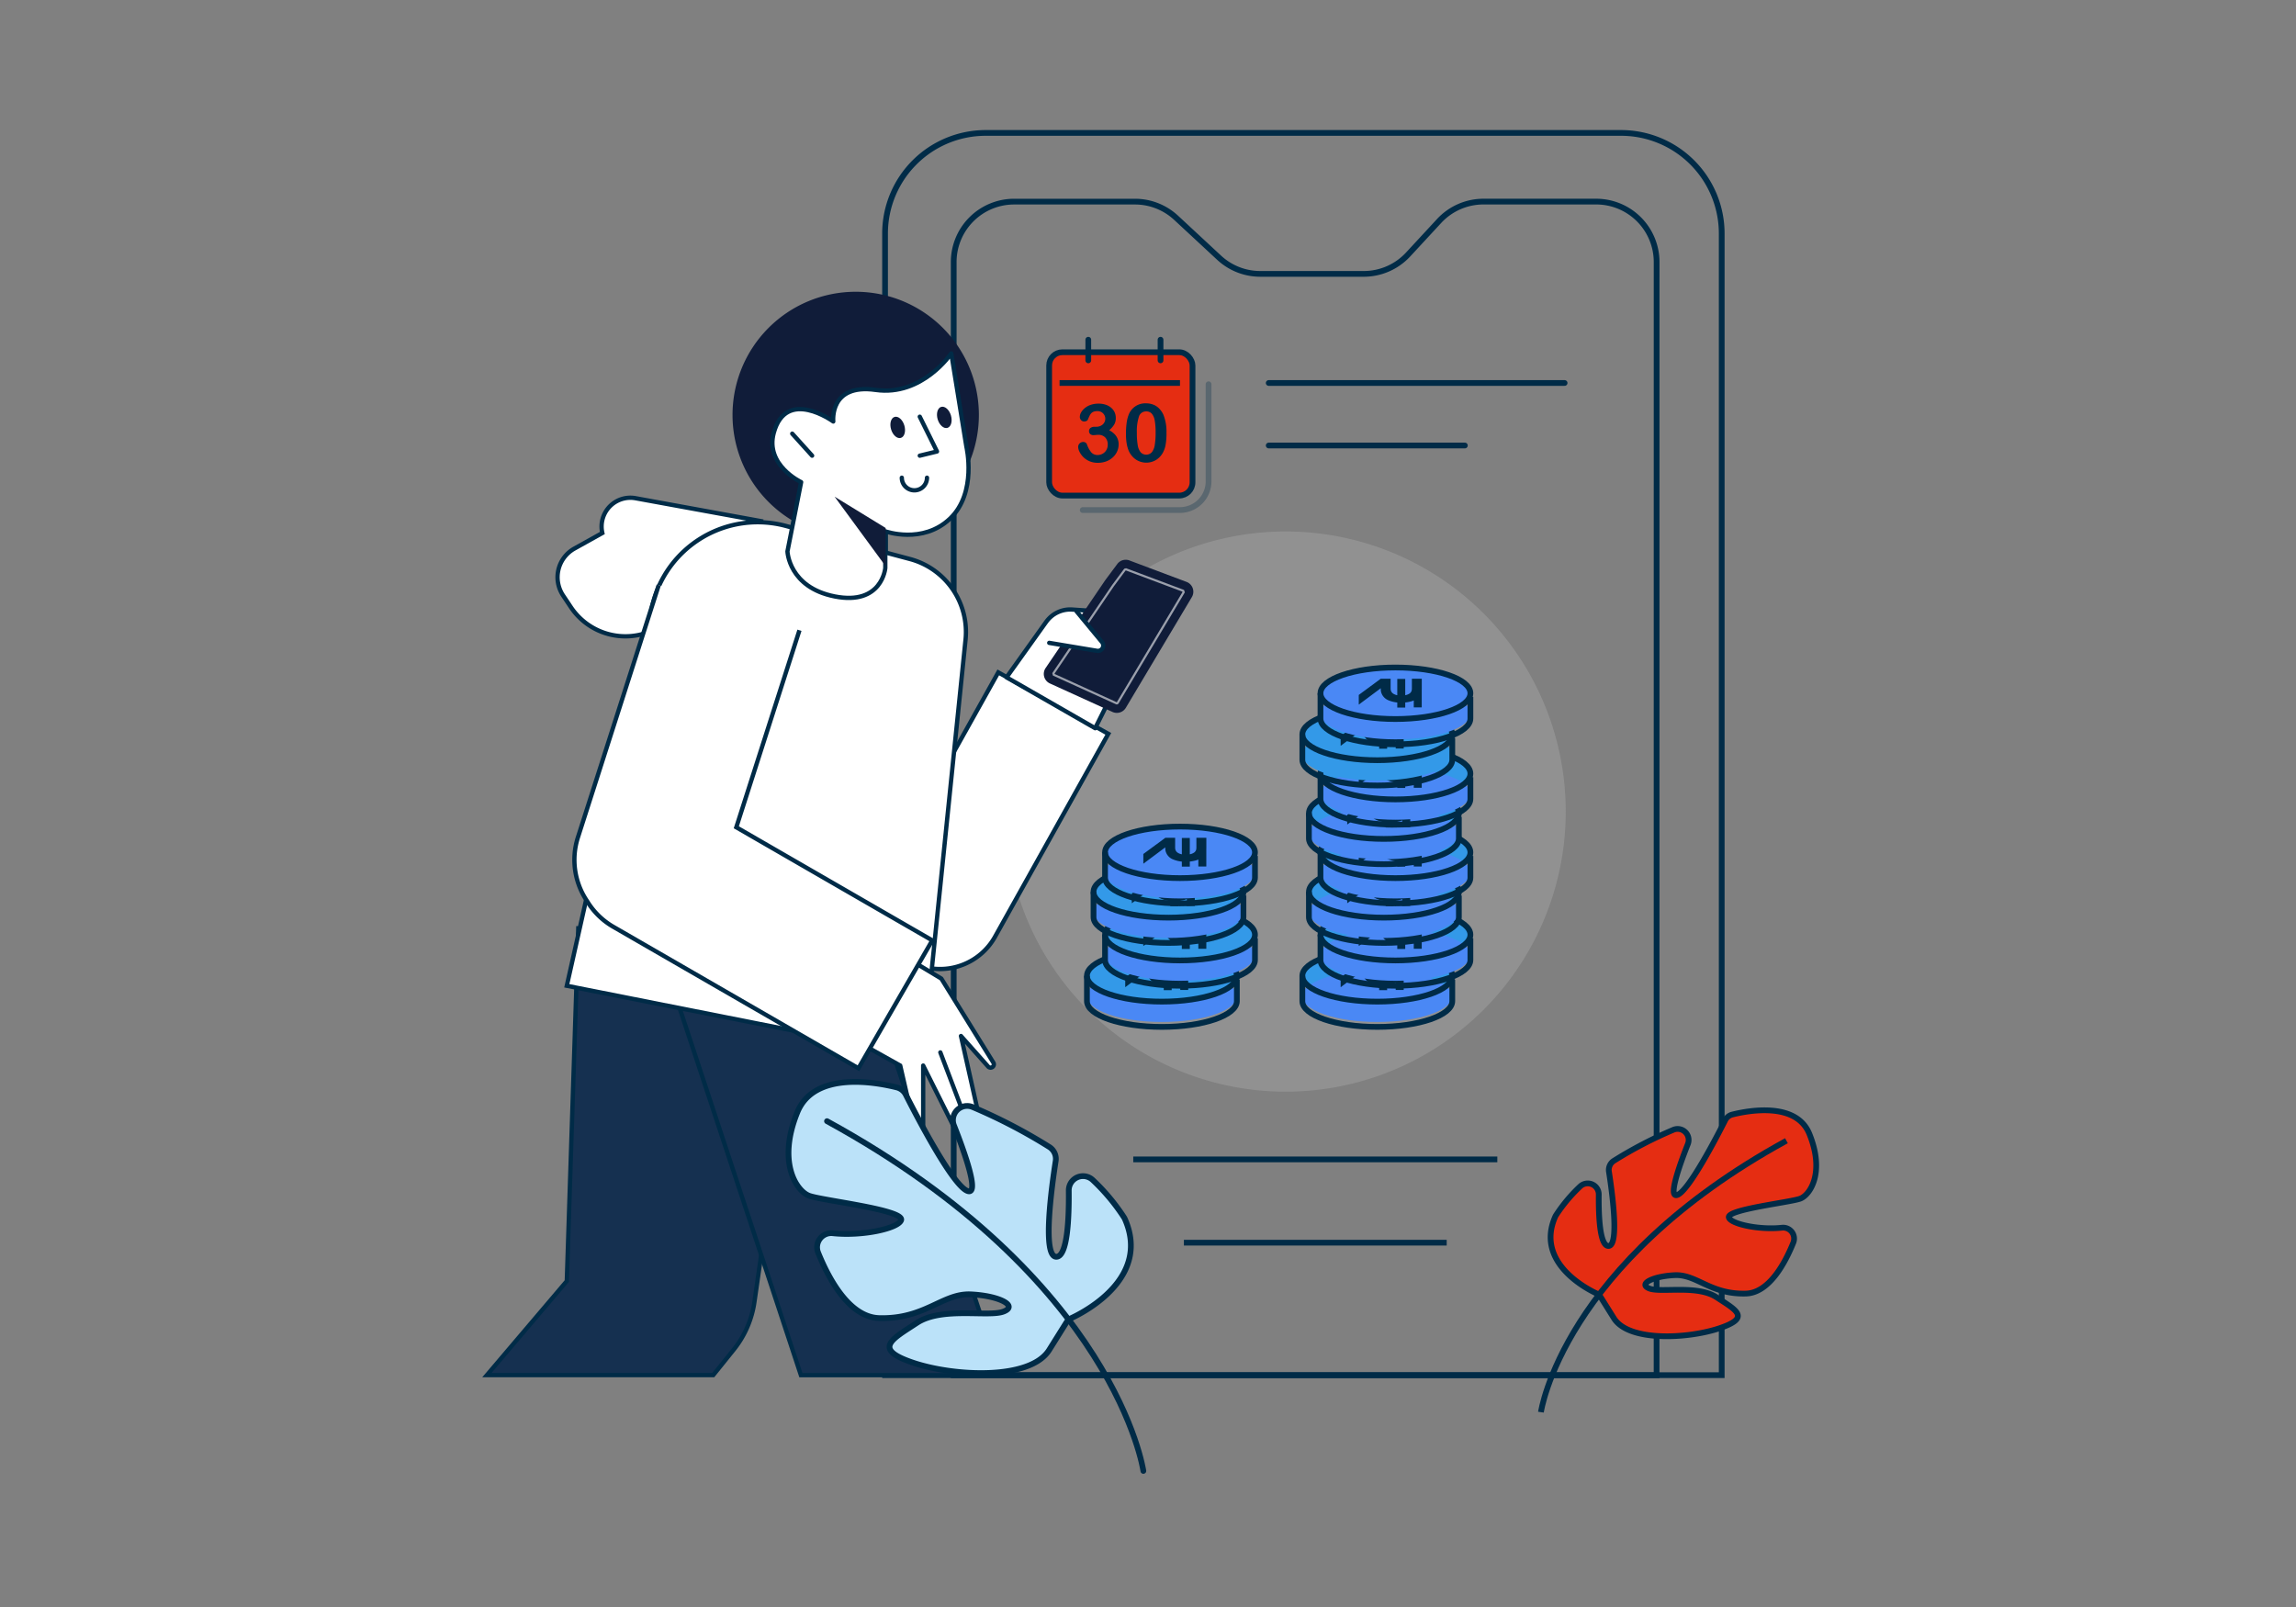 <svg xmlns="http://www.w3.org/2000/svg" xmlns:xlink="http://www.w3.org/1999/xlink" width="320" height="224" viewBox="0 0 320 224">
  <rect x="0" y="0" width="320" height="224" fill="#808080" stroke="none"/>
  <defs>
    <clipPath id="clip-path">
      <rect id="Rectangle_31806" data-name="Rectangle 31806" width="320" height="224" fill="none"/>
    </clipPath>
    <clipPath id="clip-path-2">
      <path id="Rectangle_27585" data-name="Rectangle 27585" d="M0,0H186.673V187.564H0Z" fill="none"/>
    </clipPath>
    <clipPath id="clip-path-3">
      <path id="Rectangle_27585-2" data-name="Rectangle 27585" d="M0,0H186.673V187.564H0Z" fill="#004880"/>
    </clipPath>
    <clipPath id="clip-path-4">
      <path id="Rectangle_27582" data-name="Rectangle 27582" d="M0,0H18.6V18.6H0Z" fill="none"/>
    </clipPath>
    <clipPath id="clip-path-5">
      <path id="Rectangle_27583" data-name="Rectangle 27583" d="M0,0H18.587V19.09H0Z" fill="none"/>
    </clipPath>
    <clipPath id="clip-Flexible_Payouts_">
      <rect width="320" height="224"/>
    </clipPath>
  </defs>
  <g id="Flexible_Payouts_" data-name="Flexible Payouts " clip-path="url(#clip-Flexible_Payouts_)">
    <g id="key_ic3">
      <g id="Group_37753" data-name="Group 37753" clip-path="url(#clip-path)">
        <g id="Group_30307" data-name="Group 30307" transform="translate(67 17.999)">
          <g id="Group_30306" data-name="Group 30306" clip-path="url(#clip-path-2)">
            <g id="Group_30305" data-name="Group 30305">
              <g id="Group_30304" data-name="Group 30304" clip-path="url(#clip-path-3)">
                <path id="Path_18618" data-name="Path 18618" d="M159.179,14.43A14.03,14.03,0,0,0,145.149.4H56.6A14.029,14.029,0,0,0,42.571,14.43V173.554H159.179Z" transform="translate(13.781 0.129)" fill="none" stroke="#002b47" stroke-miterlimit="10" stroke-width="0.8"/>
                <path id="Path_18619" data-name="Path 18619" d="M133.336,81.411A39.042,39.042,0,1,1,94.294,42.369a39.042,39.042,0,0,1,39.042,39.042" transform="translate(17.885 13.715)" fill="#d9d9d9" opacity="0.2"/>
                <path id="Path_18620" data-name="Path 18620" d="M147.767,16.056a8.425,8.425,0,0,0-8.425-8.425H123.636a8.424,8.424,0,0,0-6.181,2.7l-4.325,4.675a8.425,8.425,0,0,1-6.181,2.7H92.522a8.425,8.425,0,0,1-5.734-2.256L80.8,9.891a8.425,8.425,0,0,0-5.734-2.256H58.225A8.425,8.425,0,0,0,49.8,16.06V171.22h97.962Z" transform="translate(16.121 2.471)" fill="none" stroke="#002b47" stroke-miterlimit="10" stroke-width="0.8"/>
                <path id="Path_18621" data-name="Path 18621" d="M77.388,43.473H62.293a2.442,2.442,0,0,1-2.442-2.442v-15.1a2.442,2.442,0,0,1,2.442-2.442H77.388a2.442,2.442,0,0,1,2.442,2.442V41.03a2.442,2.442,0,0,1-2.442,2.442" transform="translate(19.375 7.605)" fill="#3399e8"/>
                <rect id="Rectangle_27581" data-name="Rectangle 27581" width="19.98" height="19.98" rx="1.845" transform="translate(79.224 31.098)" fill="#e52d12" stroke="#002b47" stroke-miterlimit="10" stroke-width="0.8"/>
                <g id="Group_30300" data-name="Group 30300" transform="translate(83.374 35.033)" opacity="0.3">
                  <g id="Group_30299" data-name="Group 30299">
                    <g id="Group_30298" data-name="Group 30298" clip-path="url(#clip-path-4)">
                      <path id="Path_18622" data-name="Path 18622" d="M80.923,26.866V40.4a4,4,0,0,1-4,4H63.385" transform="translate(-62.855 -26.336)" fill="none" stroke="#002b47" stroke-linecap="round" stroke-miterlimit="10" stroke-width="0.8"/>
                    </g>
                  </g>
                </g>
                <path id="Line_2106" data-name="Line 2106" d="M0,0V2.876" transform="translate(84.678 29.355)" fill="#1272e2"/>
                <path id="Line_2107" data-name="Line 2107" d="M0,0V2.876" transform="translate(84.678 29.355)" fill="none" stroke="#002b47" stroke-linecap="round" stroke-miterlimit="10" stroke-width="0.8"/>
                <path id="Line_2108" data-name="Line 2108" d="M0,0V2.876" transform="translate(94.747 29.355)" fill="#1272e2"/>
                <path id="Line_2109" data-name="Line 2109" d="M0,0V2.876" transform="translate(94.747 29.355)" fill="none" stroke="#002b47" stroke-linecap="round" stroke-miterlimit="10" stroke-width="0.8"/>
                <path id="Line_2110" data-name="Line 2110" d="M0,0H16.783" transform="translate(80.674 35.385)" fill="none" stroke="#002b47" stroke-miterlimit="10" stroke-width="0.8"/>
                <path id="Line_2111" data-name="Line 2111" d="M0,0H41.239" transform="translate(109.825 35.385)" fill="#fedd31"/>
                <path id="Line_2112" data-name="Line 2112" d="M0,0H41.239" transform="translate(109.825 35.385)" fill="none" stroke="#002b47" stroke-linecap="round" stroke-miterlimit="10" stroke-width="0.8"/>
                <path id="Line_2113" data-name="Line 2113" d="M0,0H50.74" transform="translate(90.946 143.609)" fill="#fedd31"/>
                <path id="Line_2114" data-name="Line 2114" d="M0,0H50.74" transform="translate(90.946 143.609)" fill="none" stroke="#002b47" stroke-miterlimit="10" stroke-width="0.8"/>
                <path id="Line_2115" data-name="Line 2115" d="M0,0H36.629" transform="translate(98.002 155.218)" fill="#fedd31"/>
                <path id="Line_2116" data-name="Line 2116" d="M0,0H36.629" transform="translate(98.002 155.218)" fill="none" stroke="#002b47" stroke-miterlimit="10" stroke-width="0.8"/>
                <path id="Line_2117" data-name="Line 2117" d="M0,0H27.338" transform="translate(109.825 44.099)" fill="#fedd31"/>
                <path id="Line_2118" data-name="Line 2118" d="M0,0H27.338" transform="translate(109.825 44.099)" fill="none" stroke="#002b47" stroke-linecap="round" stroke-miterlimit="10" stroke-width="0.8"/>
                <path id="Path_18623" data-name="Path 18623" d="M65.434,32.134a1.34,1.34,0,0,0,.871-.3,1.065,1.065,0,0,0-.713-1.883,1.416,1.416,0,0,0-.553.092.9.9,0,0,0-.344.249,1.873,1.873,0,0,0-.241.4c-.074.161-.143.314-.2.458a.39.39,0,0,1-.2.181.79.79,0,0,1-.331.067.57.57,0,0,1-.4-.179.632.632,0,0,1-.184-.476,1.266,1.266,0,0,1,.172-.6,2.206,2.206,0,0,1,.508-.6,2.539,2.539,0,0,1,.828-.46,3.315,3.315,0,0,1,1.108-.173,3.1,3.1,0,0,1,.975.145,2.275,2.275,0,0,1,.766.421,1.836,1.836,0,0,1,.491.639,1.892,1.892,0,0,1,.164.783,1.777,1.777,0,0,1-.234.945,3.159,3.159,0,0,1-.686.769,3.007,3.007,0,0,1,.724.528,1.978,1.978,0,0,1,.592,1.439,2.417,2.417,0,0,1-.2.969,2.458,2.458,0,0,1-.592.835,2.84,2.84,0,0,1-.928.573,3.284,3.284,0,0,1-1.188.2,2.836,2.836,0,0,1-1.183-.234,2.715,2.715,0,0,1-1.375-1.328,1.587,1.587,0,0,1-.173-.628.675.675,0,0,1,.206-.515.721.721,0,0,1,.515-.2.552.552,0,0,1,.3.091.452.452,0,0,1,.19.218,3.66,3.66,0,0,0,.613,1.139,1.163,1.163,0,0,0,.921.372A1.4,1.4,0,0,0,66.3,35.9a1.376,1.376,0,0,0,.523-.5,1.412,1.412,0,0,0,.206-.765,1.394,1.394,0,0,0-.351-1.011,1.3,1.3,0,0,0-.981-.366c-.073,0-.188.008-.343.022s-.252.022-.3.022a.674.674,0,0,1-.468-.152.548.548,0,0,1-.165-.422.524.524,0,0,1,.2-.426.915.915,0,0,1,.585-.163Z" transform="translate(20.36 9.354)" fill="#002b47"/>
                <path id="Path_18624" data-name="Path 18624" d="M73.585,33.055a9.361,9.361,0,0,1-.117,1.554,3.591,3.591,0,0,1-.406,1.178,2.73,2.73,0,0,1-.97,1,2.633,2.633,0,0,1-2.825-.117,2.9,2.9,0,0,1-1-1.312,5.023,5.023,0,0,1-.252-1.011,8.651,8.651,0,0,1-.08-1.2,11.584,11.584,0,0,1,.089-1.5,5,5,0,0,1,.275-1.147,2.464,2.464,0,0,1,2.425-1.625,2.78,2.78,0,0,1,1.03.184,2.323,2.323,0,0,1,.813.542,3.06,3.06,0,0,1,.593.878,6.319,6.319,0,0,1,.418,2.574m-1.511-.11a9.331,9.331,0,0,0-.117-1.651,2.031,2.031,0,0,0-.407-.969A1,1,0,0,0,70.751,30a1.022,1.022,0,0,0-1.012.733,6.683,6.683,0,0,0-.283,2.26,9.7,9.7,0,0,0,.117,1.7,2.127,2.127,0,0,0,.407,1,1.066,1.066,0,0,0,1.57-.014,2.173,2.173,0,0,0,.4-1.009,10.167,10.167,0,0,0,.117-1.718" transform="translate(21.993 9.348)" fill="#002b47"/>
                <path id="Path_18625" data-name="Path 18625" d="M119.028,128.838c-1.724-.819-8.453-4.478-5.749-10.658a1.764,1.764,0,0,1,.132-.246,21.764,21.764,0,0,1,3.382-4.029,1.538,1.538,0,0,1,2.568,1.153c-.034,2.992.135,7.169,1.35,7.172,1.547,0,.5-7.583.068-10.349a1.521,1.521,0,0,1,.71-1.54,58.77,58.77,0,0,1,8.308-4.32,1.536,1.536,0,0,1,1.98,2c-1.2,3.042-2.74,7.423-1.532,7.119,1.569-.4,5.6-8.184,6.736-10.435a1.514,1.514,0,0,1,.988-.793c2.176-.546,8.9-1.827,10.741,2.691,2.2,5.406.1,8.5-1.253,9.025s-10.342,1.511-9.965,2.646c.293.883,4.153,1.755,7.384,1.414a1.528,1.528,0,0,1,1.6,2.079c-1.158,2.87-3.385,7.009-6.614,7.1-4.952.137-6.839-2.705-9.9-2.566s-5.172,1.229-3.557,1.857,6.67-.549,9.379,1.229,4.841,2.817.412,4.308-12.657,1.914-14.719-1.381l-1.815-2.9a1.512,1.512,0,0,0-.637-.569" transform="translate(36.465 33.446)" fill="#e52d12"/>
                <path id="Path_18626" data-name="Path 18626" d="M119.028,128.838c-1.724-.819-8.453-4.478-5.749-10.658a1.764,1.764,0,0,1,.132-.246,21.764,21.764,0,0,1,3.382-4.029,1.538,1.538,0,0,1,2.568,1.153c-.034,2.992.135,7.169,1.35,7.172,1.547,0,.5-7.583.068-10.349a1.521,1.521,0,0,1,.71-1.54,58.77,58.77,0,0,1,8.308-4.32,1.536,1.536,0,0,1,1.98,2c-1.2,3.042-2.74,7.423-1.532,7.119,1.569-.4,5.6-8.184,6.736-10.435a1.514,1.514,0,0,1,.988-.793c2.176-.546,8.9-1.827,10.741,2.691,2.2,5.406.1,8.5-1.253,9.025s-10.342,1.511-9.965,2.646c.293.883,4.153,1.755,7.384,1.414a1.528,1.528,0,0,1,1.6,2.079c-1.158,2.87-3.385,7.009-6.614,7.1-4.952.137-6.839-2.705-9.9-2.566s-5.172,1.229-3.557,1.857,6.67-.549,9.379,1.229,4.841,2.817.412,4.308-12.657,1.914-14.719-1.381l-1.815-2.9a1.512,1.512,0,0,0-.634-.573Z" transform="translate(36.465 33.446)" fill="none" stroke="#002b47" stroke-miterlimit="10" stroke-width="0.8"/>
                <path id="Path_18627" data-name="Path 18627" d="M111.629,144.359s2.962-20.727,34.216-37.835" transform="translate(36.135 34.483)" fill="none" stroke="#002b47" stroke-miterlimit="10" stroke-width="0.8"/>
                <path id="Path_18628" data-name="Path 18628" d="M84.722,90.041c0,1.989-4.681,3.592-10.448,3.592s-10.448-1.608-10.448-3.592,4.681-3.592,10.448-3.592,10.448,1.608,10.448,3.592" transform="translate(20.661 27.984)" fill="#fedd31"/>
                <path id="Path_18629" data-name="Path 18629" d="M84.722,92.183c0,1.989-4.681,3.592-10.448,3.592s-10.448-1.608-10.448-3.592,4.681-3.592,10.448-3.592S84.722,90.2,84.722,92.183" transform="translate(20.661 28.678)" fill="#4a88f5"/>
                <ellipse id="Ellipse_5661" data-name="Ellipse 5661" cx="10.448" cy="3.592" rx="10.448" ry="3.592" transform="translate(84.488 114.433)" fill="#3399e8" stroke="#002b47" stroke-miterlimit="10" stroke-width="0.8"/>
                <path id="Path_18630" data-name="Path 18630" d="M63.827,89.163v3.524c0,1.989,4.681,3.592,10.448,3.592s10.448-1.608,10.448-3.592V89.674" transform="translate(20.662 28.863)" fill="none" stroke="#002b47" stroke-miterlimit="10" stroke-width="0.8"/>
                <path id="Path_18631" data-name="Path 18631" d="M76.64,87.63v1.389a2.006,2.006,0,0,1-.009.22,1.346,1.346,0,0,1-.04.248,1.478,1.478,0,0,1-.51.83,2.534,2.534,0,0,1-.984.488,5.023,5.023,0,0,1-1.318.16,4.329,4.329,0,0,1-1.8-.333,1.721,1.721,0,0,1-.972-1.016,1.621,1.621,0,0,1-.07-.29,2.888,2.888,0,0,1-.014-.311V87.63H72.3v1.348a1.544,1.544,0,0,0,.012.184.8.8,0,0,0,.049.188.78.78,0,0,0,.326.377,1.576,1.576,0,0,0,.522.2,2.858,2.858,0,0,0,.573.06,2.915,2.915,0,0,0,.576-.06,1.617,1.617,0,0,0,.527-.2.74.74,0,0,0,.323-.377.641.641,0,0,0,.047-.188c0-.067.009-.128.009-.184V87.63Zm-5.713,0,.365,1.053L67.86,91.242V89.891Zm2.3.028h1.11v3.994h-1.11Zm2.3,1.239h1.11v2.73h-1.11Z" transform="translate(21.967 28.366)" fill="#002b47"/>
                <path id="Path_18632" data-name="Path 18632" d="M86.63,85.706c0,1.989-4.681,3.592-10.448,3.592s-10.448-1.608-10.448-3.592,4.681-3.592,10.448-3.592S86.63,83.722,86.63,85.706" transform="translate(21.279 26.582)" fill="#fedd31"/>
                <path id="Path_18633" data-name="Path 18633" d="M86.63,87.848c0,1.989-4.681,3.592-10.448,3.592s-10.448-1.608-10.448-3.592,4.681-3.592,10.448-3.592S86.63,85.864,86.63,87.848" transform="translate(21.279 27.275)" fill="#4a88f5"/>
                <ellipse id="Ellipse_5662" data-name="Ellipse 5662" cx="10.448" cy="3.592" rx="10.448" ry="3.592" transform="translate(87.013 108.694)" fill="#3399e8" stroke="#002b47" stroke-miterlimit="10" stroke-width="0.8"/>
                <path id="Path_18634" data-name="Path 18634" d="M65.734,84.828v3.524c0,1.989,4.681,3.592,10.448,3.592S86.63,90.337,86.63,88.352V85.335" transform="translate(21.279 27.46)" fill="none" stroke="#002b47" stroke-miterlimit="10" stroke-width="0.8"/>
                <path id="Path_18635" data-name="Path 18635" d="M78.548,83.294v1.39a1.792,1.792,0,0,1-.011.22,1.152,1.152,0,0,1-.04.248,1.492,1.492,0,0,1-.508.83A2.53,2.53,0,0,1,77,86.47a5.079,5.079,0,0,1-1.318.16,4.339,4.339,0,0,1-1.8-.333,1.718,1.718,0,0,1-.971-1.016,1.418,1.418,0,0,1-.07-.29,2.547,2.547,0,0,1-.016-.311V83.294h1.373v1.349a1.547,1.547,0,0,0,.012.184.69.69,0,0,0,.049.188.777.777,0,0,0,.325.377,1.576,1.576,0,0,0,.522.2,2.875,2.875,0,0,0,.573.059,2.91,2.91,0,0,0,.576-.059,1.625,1.625,0,0,0,.528-.2.745.745,0,0,0,.323-.377.64.64,0,0,0,.044-.188,1.764,1.764,0,0,0,.011-.184V83.294Zm-5.715,0,.366,1.053-3.433,2.559V85.549Zm2.3.029h1.109v3.994h-1.11Zm2.3,1.239h1.11v2.729h-1.11Z" transform="translate(22.584 26.963)" fill="#002b47"/>
                <path id="Path_18636" data-name="Path 18636" d="M85.416,81.2c0,1.989-4.681,3.592-10.448,3.592S64.52,83.182,64.52,81.2s4.681-3.592,10.448-3.592S85.416,79.213,85.416,81.2" transform="translate(20.886 25.122)" fill="#fedd31"/>
                <path id="Path_18637" data-name="Path 18637" d="M85.416,83.339c0,1.989-4.681,3.592-10.448,3.592S64.52,85.324,64.52,83.339s4.681-3.592,10.448-3.592,10.448,1.608,10.448,3.592" transform="translate(20.886 25.815)" fill="#4a88f5"/>
                <ellipse id="Ellipse_5663" data-name="Ellipse 5663" cx="10.448" cy="3.592" rx="10.448" ry="3.592" transform="translate(85.406 102.727)" fill="#3399e8" stroke="#002b47" stroke-miterlimit="10" stroke-width="0.8"/>
                <path id="Path_18638" data-name="Path 18638" d="M64.521,80.319v3.524c0,1.989,4.681,3.592,10.448,3.592s10.448-1.608,10.448-3.592V80.826" transform="translate(20.886 26)" fill="none" stroke="#002b47" stroke-miterlimit="10" stroke-width="0.8"/>
                <path id="Path_18639" data-name="Path 18639" d="M77.334,78.786v1.389a2,2,0,0,1-.009.22,1.378,1.378,0,0,1-.04.249,1.494,1.494,0,0,1-.51.828,2.53,2.53,0,0,1-.985.488,5.022,5.022,0,0,1-1.318.16,4.33,4.33,0,0,1-1.795-.333,1.717,1.717,0,0,1-.972-1.016,1.514,1.514,0,0,1-.07-.29,2.547,2.547,0,0,1-.016-.311V78.786H72.99v1.348a1.542,1.542,0,0,0,.012.184.689.689,0,0,0,.049.188.777.777,0,0,0,.325.377,1.62,1.62,0,0,0,.522.2,2.975,2.975,0,0,0,.573.059,3.042,3.042,0,0,0,.577-.059,1.662,1.662,0,0,0,.527-.2.74.74,0,0,0,.323-.377.686.686,0,0,0,.047-.188c0-.067.009-.128.009-.184V78.786Zm-5.715,0,.366,1.053L68.552,82.4V81.047Zm2.3.028h1.11v3.994h-1.11Zm2.3,1.239h1.11v2.728h-1.11Z" transform="translate(22.191 25.504)" fill="#002b47"/>
                <path id="Path_18640" data-name="Path 18640" d="M86.63,77.035c0,1.989-4.681,3.592-10.448,3.592S65.734,79.02,65.734,77.035s4.681-3.592,10.448-3.592S86.63,75.051,86.63,77.035" transform="translate(21.279 23.775)" fill="#4a88f5"/>
                <path id="Path_18641" data-name="Path 18641" d="M86.63,79.177c0,1.989-4.681,3.594-10.448,3.594s-10.448-1.608-10.448-3.594,4.681-3.591,10.448-3.591S86.63,77.194,86.63,79.177" transform="translate(21.279 24.468)" fill="#4a88f5"/>
                <ellipse id="Ellipse_5664" data-name="Ellipse 5664" cx="10.448" cy="3.592" rx="10.448" ry="3.592" transform="translate(87.013 97.218)" fill="none" stroke="#002b47" stroke-miterlimit="10" stroke-width="0.8"/>
                <path id="Path_18642" data-name="Path 18642" d="M65.734,76.157v3.524c0,1.989,4.681,3.592,10.448,3.592S86.63,81.666,86.63,79.681V76.664" transform="translate(21.279 24.653)" fill="none" stroke="#002b47" stroke-miterlimit="10" stroke-width="0.8"/>
                <path id="Path_18643" data-name="Path 18643" d="M78.548,74.624v1.389a1.81,1.81,0,0,1-.011.221,1.17,1.17,0,0,1-.04.248,1.492,1.492,0,0,1-.508.83A2.529,2.529,0,0,1,77,77.8a5.022,5.022,0,0,1-1.318.16,4.339,4.339,0,0,1-1.8-.333,1.713,1.713,0,0,1-.971-1.015,1.451,1.451,0,0,1-.07-.291,2.528,2.528,0,0,1-.016-.311V74.624h1.373v1.349a1.583,1.583,0,0,0,.012.184.7.7,0,0,0,.049.187.777.777,0,0,0,.325.377,1.577,1.577,0,0,0,.522.2,2.976,2.976,0,0,0,.573.059,3.013,3.013,0,0,0,.576-.059,1.626,1.626,0,0,0,.528-.2.745.745,0,0,0,.323-.377.641.641,0,0,0,.044-.187,1.8,1.8,0,0,0,.011-.184V74.624Zm-5.715,0,.366,1.053-3.433,2.56V76.88Zm2.3.028h1.109v3.994h-1.11Zm2.3,1.239h1.11v2.73h-1.11Z" transform="translate(22.584 24.157)" fill="#002b47"/>
                <path id="Path_18644" data-name="Path 18644" d="M107.4,90.041c0,1.989-4.681,3.592-10.448,3.592s-10.448-1.608-10.448-3.592,4.681-3.592,10.448-3.592S107.4,88.057,107.4,90.041" transform="translate(28.003 27.984)" fill="#3399e8"/>
                <path id="Path_18645" data-name="Path 18645" d="M107.4,92.183c0,1.989-4.681,3.592-10.448,3.592s-10.448-1.608-10.448-3.592,4.681-3.592,10.448-3.592S107.4,90.2,107.4,92.183" transform="translate(28.003 28.678)" fill="#4a88f5"/>
                <ellipse id="Ellipse_5665" data-name="Ellipse 5665" cx="10.448" cy="3.592" rx="10.448" ry="3.592" transform="translate(114.512 114.433)" fill="none" stroke="#002b47" stroke-miterlimit="10" stroke-width="0.8"/>
                <path id="Path_18646" data-name="Path 18646" d="M86.509,89.163v3.524c0,1.989,4.681,3.592,10.448,3.592s10.448-1.608,10.448-3.592V89.674" transform="translate(28.003 28.863)" fill="none" stroke="#002b47" stroke-miterlimit="10" stroke-width="0.8"/>
                <path id="Path_18647" data-name="Path 18647" d="M99.322,87.63v1.389a2.006,2.006,0,0,1-.009.22,1.346,1.346,0,0,1-.04.248,1.478,1.478,0,0,1-.51.83,2.534,2.534,0,0,1-.984.488,5.022,5.022,0,0,1-1.318.16,4.329,4.329,0,0,1-1.8-.334,1.721,1.721,0,0,1-.972-1.016,1.62,1.62,0,0,1-.07-.29,2.886,2.886,0,0,1-.014-.311V87.63h1.371v1.348a1.544,1.544,0,0,0,.012.184.8.8,0,0,0,.049.188.78.78,0,0,0,.326.377,1.576,1.576,0,0,0,.522.2,2.858,2.858,0,0,0,.573.06,2.915,2.915,0,0,0,.576-.06,1.617,1.617,0,0,0,.527-.2.74.74,0,0,0,.323-.377.641.641,0,0,0,.047-.188c0-.067.009-.128.009-.184V87.63Zm-5.713,0,.365,1.053-3.432,2.559V89.891Zm2.3.028h1.11v3.994h-1.11ZM98.216,88.9h1.11v2.73h-1.11Z" transform="translate(29.309 28.366)" fill="#002b47"/>
                <path id="Path_18648" data-name="Path 18648" d="M109.312,85.706c0,1.989-4.681,3.592-10.448,3.592s-10.448-1.608-10.448-3.592,4.681-3.592,10.448-3.592,10.448,1.608,10.448,3.592" transform="translate(28.622 26.582)" fill="#3399e8"/>
                <path id="Path_18649" data-name="Path 18649" d="M109.312,87.848c0,1.989-4.681,3.592-10.448,3.592s-10.448-1.608-10.448-3.592,4.681-3.592,10.448-3.592,10.448,1.608,10.448,3.592" transform="translate(28.622 27.275)" fill="#4a88f5"/>
                <ellipse id="Ellipse_5666" data-name="Ellipse 5666" cx="10.448" cy="3.592" rx="10.448" ry="3.592" transform="translate(117.038 108.694)" fill="none" stroke="#002b47" stroke-miterlimit="10" stroke-width="0.8"/>
                <path id="Path_18650" data-name="Path 18650" d="M88.416,84.828v3.524c0,1.989,4.681,3.592,10.448,3.592s10.448-1.608,10.448-3.592V85.335" transform="translate(28.622 27.46)" fill="none" stroke="#002b47" stroke-miterlimit="10" stroke-width="0.8"/>
                <path id="Path_18651" data-name="Path 18651" d="M101.23,83.294v1.39a1.8,1.8,0,0,1-.011.22,1.153,1.153,0,0,1-.04.248,1.492,1.492,0,0,1-.508.83,2.53,2.53,0,0,1-.985.488,5.079,5.079,0,0,1-1.318.16,4.33,4.33,0,0,1-1.795-.333,1.72,1.72,0,0,1-.972-1.016,1.419,1.419,0,0,1-.07-.29,2.545,2.545,0,0,1-.016-.311V83.294h1.373v1.349a1.545,1.545,0,0,0,.012.184.69.69,0,0,0,.049.188.777.777,0,0,0,.325.377,1.588,1.588,0,0,0,.522.2,2.875,2.875,0,0,0,.573.059,2.912,2.912,0,0,0,.576-.059,1.626,1.626,0,0,0,.528-.2.74.74,0,0,0,.323-.377.64.64,0,0,0,.044-.188,1.76,1.76,0,0,0,.011-.184V83.294Zm-5.715,0,.366,1.053-3.433,2.559V85.549Zm2.3.029h1.11v3.994h-1.11Zm2.3,1.239h1.11v2.729h-1.11Z" transform="translate(29.927 26.963)" fill="#002b47"/>
                <path id="Path_18652" data-name="Path 18652" d="M108.1,81.2c0,1.989-4.681,3.592-10.448,3.592S87.2,83.182,87.2,81.2s4.681-3.592,10.448-3.592S108.1,79.213,108.1,81.2" transform="translate(28.227 25.122)" fill="#3399e8"/>
                <path id="Path_18653" data-name="Path 18653" d="M108.1,83.339c0,1.989-4.681,3.592-10.448,3.592S87.2,85.324,87.2,83.339s4.681-3.592,10.448-3.592S108.1,81.355,108.1,83.339" transform="translate(28.227 25.815)" fill="#4a88f5"/>
                <ellipse id="Ellipse_5667" data-name="Ellipse 5667" cx="10.448" cy="3.592" rx="10.448" ry="3.592" transform="translate(115.43 102.727)" fill="none" stroke="#002b47" stroke-miterlimit="10" stroke-width="0.8"/>
                <path id="Path_18654" data-name="Path 18654" d="M87.2,80.319v3.524c0,1.989,4.681,3.592,10.448,3.592S108.1,85.828,108.1,83.843V80.826" transform="translate(28.227 26)" fill="none" stroke="#002b47" stroke-miterlimit="10" stroke-width="0.8"/>
                <path id="Path_18655" data-name="Path 18655" d="M100.016,78.786v1.389a2.006,2.006,0,0,1-.009.22,1.378,1.378,0,0,1-.04.249,1.487,1.487,0,0,1-.51.828,2.53,2.53,0,0,1-.985.488,5.023,5.023,0,0,1-1.318.16,4.33,4.33,0,0,1-1.8-.333,1.721,1.721,0,0,1-.972-1.016,1.514,1.514,0,0,1-.07-.29,2.547,2.547,0,0,1-.016-.311V78.786h1.373v1.348a1.548,1.548,0,0,0,.012.184.689.689,0,0,0,.049.188.777.777,0,0,0,.325.377,1.619,1.619,0,0,0,.522.2,2.975,2.975,0,0,0,.573.059,3.043,3.043,0,0,0,.577-.059,1.662,1.662,0,0,0,.527-.2.74.74,0,0,0,.323-.377.686.686,0,0,0,.047-.188c0-.067.009-.128.009-.184V78.786Zm-5.715,0,.366,1.053L91.234,82.4V81.047Zm2.3.028h1.11v3.994H96.6Zm2.3,1.239h1.11v2.728H98.905Z" transform="translate(29.533 25.504)" fill="#002b47"/>
                <path id="Path_18656" data-name="Path 18656" d="M109.312,77.035c0,1.989-4.681,3.592-10.448,3.592S88.416,79.02,88.416,77.035s4.681-3.592,10.448-3.592,10.448,1.608,10.448,3.592" transform="translate(28.622 23.775)" fill="#3399e8"/>
                <path id="Path_18657" data-name="Path 18657" d="M109.312,79.177c0,1.989-4.681,3.594-10.448,3.594s-10.448-1.608-10.448-3.594,4.681-3.591,10.448-3.591,10.448,1.608,10.448,3.591" transform="translate(28.622 24.468)" fill="#4a88f5"/>
                <ellipse id="Ellipse_5668" data-name="Ellipse 5668" cx="10.448" cy="3.592" rx="10.448" ry="3.592" transform="translate(117.038 97.218)" fill="none" stroke="#002b47" stroke-miterlimit="10" stroke-width="0.8"/>
                <path id="Path_18658" data-name="Path 18658" d="M88.416,76.157v3.524c0,1.989,4.681,3.592,10.448,3.592s10.448-1.608,10.448-3.592V76.664" transform="translate(28.622 24.653)" fill="none" stroke="#002b47" stroke-miterlimit="10" stroke-width="0.8"/>
                <path id="Path_18659" data-name="Path 18659" d="M101.23,74.624v1.389a1.812,1.812,0,0,1-.011.221,1.171,1.171,0,0,1-.04.248,1.493,1.493,0,0,1-.508.83,2.529,2.529,0,0,1-.985.487,5.022,5.022,0,0,1-1.318.16,4.329,4.329,0,0,1-1.795-.333,1.715,1.715,0,0,1-.972-1.015,1.452,1.452,0,0,1-.07-.291,2.532,2.532,0,0,1-.016-.311V74.624h1.373v1.349a1.587,1.587,0,0,0,.012.184.7.7,0,0,0,.049.187.777.777,0,0,0,.325.377,1.589,1.589,0,0,0,.522.2,2.976,2.976,0,0,0,.573.059,3.014,3.014,0,0,0,.576-.059,1.626,1.626,0,0,0,.528-.2.74.74,0,0,0,.323-.377.641.641,0,0,0,.044-.187,1.8,1.8,0,0,0,.011-.184V74.624Zm-5.715,0,.366,1.053-3.433,2.56V76.88Zm2.3.028h1.11v3.994h-1.11Zm2.3,1.239h1.11v2.73h-1.11Z" transform="translate(29.927 24.157)" fill="#002b47"/>
                <path id="Path_18660" data-name="Path 18660" d="M108.1,72.908c0,1.989-4.681,3.592-10.448,3.592S87.2,74.893,87.2,72.908s4.681-3.592,10.448-3.592S108.1,70.924,108.1,72.908" transform="translate(28.227 22.438)" fill="#3399e8"/>
                <path id="Path_18661" data-name="Path 18661" d="M108.1,75.05c0,1.989-4.681,3.592-10.448,3.592S87.2,77.035,87.2,75.05s4.681-3.592,10.448-3.592S108.1,73.066,108.1,75.05" transform="translate(28.227 23.132)" fill="#4a88f5"/>
                <ellipse id="Ellipse_5669" data-name="Ellipse 5669" cx="10.448" cy="3.592" rx="10.448" ry="3.592" transform="translate(115.43 91.754)" fill="none" stroke="#002b47" stroke-miterlimit="10" stroke-width="0.8"/>
                <path id="Path_18662" data-name="Path 18662" d="M87.2,72.03v3.524c0,1.989,4.681,3.592,10.448,3.592S108.1,77.539,108.1,75.554V72.537" transform="translate(28.227 23.317)" fill="none" stroke="#002b47" stroke-miterlimit="10" stroke-width="0.8"/>
                <path id="Path_18663" data-name="Path 18663" d="M100.016,70.5v1.389a2.006,2.006,0,0,1-.009.22,1.378,1.378,0,0,1-.04.249,1.494,1.494,0,0,1-.51.83,2.546,2.546,0,0,1-.985.487,5.022,5.022,0,0,1-1.318.16,4.33,4.33,0,0,1-1.795-.334,1.718,1.718,0,0,1-.972-1.016,1.514,1.514,0,0,1-.07-.29,2.533,2.533,0,0,1-.016-.311V70.5h1.373v1.348a1.548,1.548,0,0,0,.012.184.689.689,0,0,0,.049.188.777.777,0,0,0,.325.377,1.619,1.619,0,0,0,.522.2,2.975,2.975,0,0,0,.573.059,3.043,3.043,0,0,0,.577-.059,1.662,1.662,0,0,0,.527-.2.74.74,0,0,0,.323-.377.686.686,0,0,0,.047-.188c0-.067.009-.128.009-.184V70.5Zm-5.715,0,.366,1.053-3.433,2.559V72.757Zm2.3.028h1.11v3.994H96.6Zm2.305,1.236h1.11v2.73h-1.11Z" transform="translate(29.533 22.821)" fill="#002b47"/>
                <path id="Path_18664" data-name="Path 18664" d="M109.312,68.746c0,1.989-4.681,3.592-10.448,3.592s-10.448-1.608-10.448-3.592,4.681-3.592,10.448-3.592,10.448,1.608,10.448,3.592" transform="translate(28.622 21.091)" fill="#3399e8"/>
                <path id="Path_18665" data-name="Path 18665" d="M109.312,70.888c0,1.989-4.681,3.594-10.448,3.594s-10.448-1.61-10.448-3.594S93.1,67.3,98.864,67.3s10.448,1.608,10.448,3.591" transform="translate(28.622 21.785)" fill="#4a88f5"/>
                <ellipse id="Ellipse_5670" data-name="Ellipse 5670" cx="10.448" cy="3.592" rx="10.448" ry="3.592" transform="translate(117.038 86.245)" fill="none" stroke="#002b47" stroke-miterlimit="10" stroke-width="0.8"/>
                <path id="Path_18666" data-name="Path 18666" d="M88.416,67.868v3.524c0,1.989,4.681,3.592,10.448,3.592s10.448-1.608,10.448-3.592V68.374" transform="translate(28.622 21.97)" fill="none" stroke="#002b47" stroke-miterlimit="10" stroke-width="0.8"/>
                <path id="Path_18667" data-name="Path 18667" d="M101.23,66.335v1.389a1.812,1.812,0,0,1-.011.221,1.171,1.171,0,0,1-.04.248,1.492,1.492,0,0,1-.508.83,2.53,2.53,0,0,1-.985.488,5.081,5.081,0,0,1-1.318.159,4.329,4.329,0,0,1-1.795-.333,1.715,1.715,0,0,1-.972-1.015,1.451,1.451,0,0,1-.07-.291,2.531,2.531,0,0,1-.016-.311V66.335h1.373v1.349a1.587,1.587,0,0,0,.012.184.716.716,0,0,0,.049.188.781.781,0,0,0,.325.376,1.589,1.589,0,0,0,.522.2,2.977,2.977,0,0,0,.573.059,3.011,3.011,0,0,0,.576-.055,1.627,1.627,0,0,0,.528-.2.742.742,0,0,0,.323-.376.661.661,0,0,0,.044-.188,1.8,1.8,0,0,0,.011-.184V66.335Zm-5.715,0,.366,1.053-3.433,2.56V68.591Zm2.3.028h1.11v3.994h-1.11Zm2.3,1.24h1.11v2.73h-1.11Z" transform="translate(29.927 21.474)" fill="#002b47"/>
                <path id="Path_18668" data-name="Path 18668" d="M107.4,64.622c0,1.989-4.681,3.592-10.448,3.592s-10.448-1.608-10.448-3.592,4.681-3.592,10.448-3.592S107.4,62.638,107.4,64.622" transform="translate(28.003 19.755)" fill="#3399e8"/>
                <path id="Path_18669" data-name="Path 18669" d="M107.4,66.761c0,1.989-4.681,3.592-10.448,3.592s-10.448-1.608-10.448-3.592,4.681-3.592,10.448-3.592S107.4,64.777,107.4,66.761" transform="translate(28.003 20.448)" fill="#3399e8"/>
                <ellipse id="Ellipse_5671" data-name="Ellipse 5671" cx="10.448" cy="3.592" rx="10.448" ry="3.592" transform="translate(114.512 80.782)" fill="none" stroke="#002b47" stroke-miterlimit="10" stroke-width="0.8"/>
                <path id="Path_18670" data-name="Path 18670" d="M86.509,63.741v3.524c0,1.989,4.681,3.592,10.448,3.592s10.448-1.608,10.448-3.592V64.248" transform="translate(28.003 20.633)" fill="none" stroke="#002b47" stroke-miterlimit="10" stroke-width="0.8"/>
                <path id="Path_18671" data-name="Path 18671" d="M99.322,62.208V63.6a2.006,2.006,0,0,1-.009.22,1.359,1.359,0,0,1-.043.254,1.487,1.487,0,0,1-.51.83,2.55,2.55,0,0,1-.984.487,5.022,5.022,0,0,1-1.318.16,4.33,4.33,0,0,1-1.8-.333,1.718,1.718,0,0,1-.972-1.016,1.62,1.62,0,0,1-.07-.29A2.869,2.869,0,0,1,93.6,63.6V62.208h1.371v1.348a1.545,1.545,0,0,0,.012.184.8.8,0,0,0,.049.188.78.78,0,0,0,.326.377,1.608,1.608,0,0,0,.522.2,2.955,2.955,0,0,0,.573.059,3.014,3.014,0,0,0,.576-.059,1.649,1.649,0,0,0,.527-.2.74.74,0,0,0,.323-.377.641.641,0,0,0,.047-.188c0-.067.009-.128.009-.184V62.208Zm-5.713,0,.365,1.053-3.433,2.565V64.469Zm2.3.028h1.11V66.23h-1.11Zm2.309,1.239h1.11v2.73h-1.11Z" transform="translate(29.308 20.137)" fill="#002b47"/>
                <path id="Path_18672" data-name="Path 18672" d="M109.312,60.284c0,1.989-4.681,3.592-10.448,3.592s-10.448-1.608-10.448-3.592,4.681-3.592,10.448-3.592,10.448,1.608,10.448,3.592" transform="translate(28.622 18.351)" fill="#fedd31"/>
                <path id="Path_18673" data-name="Path 18673" d="M109.312,62.422c0,1.989-4.681,3.592-10.448,3.592s-10.448-1.6-10.448-3.592S93.1,58.83,98.864,58.83s10.448,1.608,10.448,3.592" transform="translate(28.622 19.044)" fill="#4a88f5"/>
                <ellipse id="Ellipse_5672" data-name="Ellipse 5672" cx="10.448" cy="3.592" rx="10.448" ry="3.592" transform="translate(117.038 75.043)" fill="#4a88f5" stroke="#002b47" stroke-miterlimit="10" stroke-width="0.8"/>
                <path id="Path_18674" data-name="Path 18674" d="M88.416,59.406V62.93c0,1.989,4.681,3.592,10.448,3.592s10.448-1.608,10.448-3.592V59.913" transform="translate(28.622 19.23)" fill="none" stroke="#002b47" stroke-miterlimit="10" stroke-width="0.8"/>
                <path id="Path_18675" data-name="Path 18675" d="M101.23,57.873v1.389a1.785,1.785,0,0,1-.011.22,1.153,1.153,0,0,1-.04.248,1.484,1.484,0,0,1-.508.83,2.53,2.53,0,0,1-.985.488,5.022,5.022,0,0,1-1.318.16,4.329,4.329,0,0,1-1.795-.333,1.717,1.717,0,0,1-.972-1.016,1.42,1.42,0,0,1-.07-.29,2.545,2.545,0,0,1-.016-.311V57.873h1.373v1.348a1.545,1.545,0,0,0,.012.184.69.69,0,0,0,.049.188.777.777,0,0,0,.325.377,1.619,1.619,0,0,0,.522.2,2.975,2.975,0,0,0,.573.059,3.014,3.014,0,0,0,.576-.059,1.657,1.657,0,0,0,.528-.2.74.74,0,0,0,.323-.377.64.64,0,0,0,.044-.188,1.76,1.76,0,0,0,.011-.184V57.873Zm-5.715,0,.366,1.053-3.433,2.559V60.134Zm2.3.028h1.11v3.994h-1.11Zm2.3,1.239h1.11v2.73h-1.11Z" transform="translate(29.927 18.734)" fill="#002b47"/>
                <path id="Path_18676" data-name="Path 18676" d="M36.747,42.132,18.961,38.883a4.012,4.012,0,0,0-4.63,4.849L10.442,45.9a4.575,4.575,0,0,0-1.584,6.535L9.94,54.057A9.147,9.147,0,0,0,21.5,57.236" transform="translate(2.618 12.565)" fill="#1272e2"/>
                <path id="Path_18677" data-name="Path 18677" d="M36.747,42.132,18.961,38.883a4.012,4.012,0,0,0-4.63,4.849L10.442,45.9a4.575,4.575,0,0,0-1.584,6.535L9.94,54.057A9.147,9.147,0,0,0,21.5,57.236" transform="translate(2.618 12.565)" fill="#fff" stroke="#002b47" stroke-miterlimit="10" stroke-width="0.6"/>
                <path id="Path_18678" data-name="Path 18678" d="M58.636,57.208,73.973,65.77,58.142,94.131a8.783,8.783,0,0,1-15.337-8.562Z" transform="translate(13.495 18.519)" fill="#fff"/>
                <path id="Path_18679" data-name="Path 18679" d="M58.636,57.208,73.973,65.77,58.142,94.131a8.783,8.783,0,0,1-15.337-8.562Z" transform="translate(13.495 18.519)" fill="none" stroke="#002b47" stroke-miterlimit="10" stroke-width="0.6"/>
                <path id="Path_18680" data-name="Path 18680" d="M35.049,142.888a13.713,13.713,0,0,0,2.887-6.641l7.238-50.259L13.387,84.16l-1.6,49.17L.648,146.436H32.194Z" transform="translate(0.21 27.243)" fill="#153050"/>
                <path id="Path_18681" data-name="Path 18681" d="M35.049,142.888a13.713,13.713,0,0,0,2.887-6.641l7.238-50.259L13.387,84.16l-1.6,49.17L.648,146.436H32.194Z" transform="translate(0.21 27.243)" fill="none" stroke="#002b47" stroke-miterlimit="10" stroke-width="0.6"/>
                <path id="Path_18682" data-name="Path 18682" d="M45.728,84.679,18.911,86.967,38.5,146.273H66.364Z" transform="translate(6.122 27.411)" fill="#153050"/>
                <path id="Path_18683" data-name="Path 18683" d="M45.728,84.679,18.911,86.967,38.5,146.273H66.364Z" transform="translate(6.122 27.411)" fill="none" stroke="#002b47" stroke-miterlimit="10" stroke-width="0.6"/>
                <path id="Path_18684" data-name="Path 18684" d="M56.874,46.521,39.566,41.905a15.1,15.1,0,0,0-18.627,11.28L9.063,106.01l49.627,9.829,5.947-58.074a10.531,10.531,0,0,0-7.763-11.249" transform="translate(2.933 13.399)" fill="#fff"/>
                <path id="Path_18685" data-name="Path 18685" d="M56.874,46.521,39.566,41.905a15.1,15.1,0,0,0-18.627,11.28L9.063,106.01l49.627,9.829,5.947-58.074a10.531,10.531,0,0,0-7.763-11.244Z" transform="translate(2.933 13.399)" fill="none" stroke="#002b47" stroke-miterlimit="10" stroke-width="0.6"/>
                <path id="Path_18686" data-name="Path 18686" d="M60.844,34.063A17.167,17.167,0,1,1,43.679,17.126,17.167,17.167,0,0,1,60.844,34.063" transform="translate(8.583 5.544)" fill="#101c39"/>
                <path id="Path_18687" data-name="Path 18687" d="M46.448,48.418s5.192,1.857,9.01-1.763,2.288-10.043,2.288-10.043L55.64,23.617s-4.033,6.02-10.531,5.092-5.914,4.4-5.914,4.4S32.631,28.33,30.9,34.7c-1.222,4.5,3.816,6.859,3.816,6.859l-1.907,9.656s.173,5.012,6.583,6.278c6.6,1.3,7.054-3.96,7.054-3.96Z" transform="translate(9.941 7.644)" fill="#fff"/>
                <path id="Path_18688" data-name="Path 18688" d="M46.448,48.418s5.192,1.857,9.01-1.763,2.288-10.043,2.288-10.043L55.64,23.617s-4.033,6.02-10.531,5.092-5.914,4.4-5.914,4.4S32.631,28.33,30.9,34.7c-1.222,4.5,3.816,6.859,3.816,6.859l-1.907,9.656s.173,5.012,6.583,6.278c6.6,1.3,7.054-3.96,7.054-3.96Z" transform="translate(9.941 7.644)" fill="none" stroke="#002b47" stroke-linejoin="round" stroke-width="0.6"/>
                <path id="Path_18689" data-name="Path 18689" d="M44.376,48.4V43.068l-7.114-4.361Z" transform="translate(12.062 12.53)" fill="#101c39"/>
                <path id="Path_18690" data-name="Path 18690" d="M49.983,30.443c.241.809.022,1.586-.487,1.738s-1.119-.38-1.36-1.188-.022-1.587.487-1.738,1.119.38,1.36,1.188" transform="translate(15.551 9.462)" fill="#101c39"/>
                <path id="Path_18691" data-name="Path 18691" d="M45.077,31.5c.241.809.022,1.586-.487,1.738s-1.12-.38-1.36-1.188-.022-1.587.487-1.738,1.119.38,1.36,1.188" transform="translate(13.963 9.802)" fill="#101c39"/>
                <path id="Path_18692" data-name="Path 18692" d="M52.3,90.458l-6.861-4.117L36.744,97.09l9.829,5.489,2.3,10.015a.458.458,0,0,0,.9-.1v-9.913l4.447,8.893a.456.456,0,0,0,.41.253H57.44a.458.458,0,0,0,.446-.557L55.039,98.462l3.791,4.264a.458.458,0,0,0,.73-.544Z" transform="translate(11.894 27.949)" fill="#fff"/>
                <path id="Path_18693" data-name="Path 18693" d="M52.3,90.458l-6.861-4.117L36.744,97.09l9.829,5.489,2.3,10.015a.458.458,0,0,0,.9-.1v-9.913l4.447,8.893a.456.456,0,0,0,.41.253H57.44a.458.458,0,0,0,.446-.557L55.039,98.462l3.791,4.264a.458.458,0,0,0,.73-.544Z" transform="translate(11.894 27.949)" fill="none" stroke="#002b47" stroke-linejoin="round" stroke-width="0.6"/>
                <path id="Path_18694" data-name="Path 18694" d="M41.227,54.308l-8.8,27.46L59.739,97.535,49.449,115.36,15.289,95.643a10.251,10.251,0,0,1-3.649-3.568,10.261,10.261,0,0,1-1.287-8.9l11.26-35.149" transform="translate(3.194 15.547)" fill="#fff"/>
                <path id="Path_18695" data-name="Path 18695" d="M41.227,54.308l-8.8,27.46L59.739,97.535,49.449,115.36,15.289,95.643a10.251,10.251,0,0,1-3.649-3.568,10.261,10.261,0,0,1-1.287-8.9l11.26-35.149" transform="translate(3.194 15.547)" fill="none" stroke="#002b47" stroke-miterlimit="10" stroke-width="0.6"/>
                <path id="Path_18696" data-name="Path 18696" d="M60.891,52.306,55.366,60.04l12.348,7.09,3.409-6.815a.916.916,0,0,0-.545-1.287L63.6,56.838l-.234-3.2,7.723-.859a.874.874,0,0,0-.037-1.741l-6.539-.446a4.112,4.112,0,0,0-3.627,1.714" transform="translate(17.922 16.373)" fill="#fff"/>
                <path id="Path_18697" data-name="Path 18697" d="M60.891,52.306,55.366,60.04l12.348,7.09,3.409-6.815a.916.916,0,0,0-.545-1.287L63.6,56.838l-.234-3.2,7.723-.859a.874.874,0,0,0-.037-1.741l-6.539-.446a4.112,4.112,0,0,0-3.618,1.714Z" transform="translate(17.922 16.374)" fill="none" stroke="#002b47" stroke-linejoin="round" stroke-width="0.6"/>
                <path id="Line_2119" data-name="Line 2119" d="M4.173,10.981,0,0" transform="translate(64.058 128.696)" fill="#fff"/>
                <path id="Line_2120" data-name="Line 2120" d="M4.173,10.981,0,0" transform="translate(64.058 128.696)" fill="none" stroke="#002b47" stroke-linecap="round" stroke-linejoin="round" stroke-width="0.6"/>
                <path id="Path_18698" data-name="Path 18698" d="M46.227,30.282l2.4,4.848-2.4.585" transform="translate(14.964 9.802)" fill="#fff" fill-rule="evenodd"/>
                <path id="Path_18699" data-name="Path 18699" d="M46.227,30.282l2.4,4.848-2.4.585" transform="translate(14.964 9.802)" fill="none" stroke="#002b47" stroke-linecap="round" stroke-linejoin="round" stroke-width="0.6"/>
                <path id="Line_2121" data-name="Line 2121" d="M0,0,2.772,3.068" transform="translate(43.416 42.449)" fill="#fff"/>
                <path id="Line_2122" data-name="Line 2122" d="M0,0,2.772,3.068" transform="translate(43.416 42.449)" fill="none" stroke="#002b47" stroke-linecap="round" stroke-linejoin="round" stroke-width="0.6"/>
                <path id="Path_18700" data-name="Path 18700" d="M47.846,36.708a1.755,1.755,0,0,1-3.51,0" transform="translate(14.352 11.883)" fill="#fff" fill-rule="evenodd"/>
                <path id="Path_18701" data-name="Path 18701" d="M47.846,36.708a1.755,1.755,0,0,1-3.51,0" transform="translate(14.352 11.883)" fill="none" stroke="#002b47" stroke-linecap="round" stroke-linejoin="round" stroke-width="0.6"/>
                <path id="Path_18702" data-name="Path 18702" d="M35.26,116.191c1.746.674,13.326,1.947,12.841,3.41-.377,1.14-5.352,2.262-9.516,1.823a1.971,1.971,0,0,0-2.058,2.681c1.493,3.7,4.361,9.031,8.522,9.145,6.381.178,8.814-3.487,12.755-3.307s6.664,1.582,4.582,2.394-8.6-.71-12.084,1.582-6.239,3.627-.531,5.551,16.311,2.465,18.968-1.781l2.34-3.739a1.932,1.932,0,0,1,.819-.733c2.223-1.053,10.893-5.772,7.407-13.734a2.261,2.261,0,0,0-.17-.316,28.174,28.174,0,0,0-4.359-5.194,1.982,1.982,0,0,0-3.309,1.486c.043,3.854-.173,9.244-1.739,9.244-1.989,0-.646-9.77-.088-13.334a1.962,1.962,0,0,0-.917-1.989,75.543,75.543,0,0,0-10.709-5.568,1.98,1.98,0,0,0-2.551,2.574c1.542,3.912,3.53,9.565,1.974,9.175-2.021-.511-7.217-10.549-8.681-13.447a1.951,1.951,0,0,0-1.271-1.02c-2.808-.7-11.474-2.353-13.843,3.459-2.838,6.968-.129,10.96,1.617,11.63" transform="translate(10.491 32.479)" fill="#bbe2f9"/>
                <path id="Path_18703" data-name="Path 18703" d="M35.26,116.191c1.746.674,13.326,1.947,12.841,3.41-.377,1.14-5.352,2.262-9.516,1.823a1.971,1.971,0,0,0-2.058,2.681c1.493,3.7,4.361,9.031,8.522,9.145,6.381.178,8.814-3.487,12.755-3.307s6.664,1.582,4.582,2.394-8.6-.71-12.084,1.582-6.239,3.627-.531,5.551,16.311,2.465,18.968-1.781l2.34-3.739a1.932,1.932,0,0,1,.819-.733c2.223-1.053,10.893-5.772,7.407-13.734a2.261,2.261,0,0,0-.17-.316,28.174,28.174,0,0,0-4.359-5.194,1.982,1.982,0,0,0-3.309,1.486c.043,3.854-.173,9.244-1.739,9.244-1.989,0-.646-9.77-.088-13.334a1.962,1.962,0,0,0-.917-1.989,75.543,75.543,0,0,0-10.709-5.568,1.98,1.98,0,0,0-2.551,2.574c1.542,3.912,3.53,9.565,1.974,9.175-2.021-.511-7.217-10.549-8.681-13.447a1.951,1.951,0,0,0-1.271-1.02c-2.808-.7-11.474-2.353-13.843,3.459-2.839,6.974-.129,10.965,1.617,11.637Z" transform="translate(10.491 32.479)" fill="none" stroke="#002b47" stroke-miterlimit="10" stroke-width="0.8"/>
                <path id="Path_18704" data-name="Path 18704" d="M80.551,153.219S76.735,126.5,36.46,104.464" transform="translate(11.802 33.816)" fill="none" stroke="#002b47" stroke-linecap="round" stroke-miterlimit="10" stroke-width="0.8"/>
                <path id="Path_18705" data-name="Path 18705" d="M67.845,48.2l1.683-2.262a1.465,1.465,0,0,1,1.686-.5L79.18,48.43a1.463,1.463,0,0,1,.743,2.118l-9.2,15.426a1.461,1.461,0,0,1-1.862.585L60.14,62.587a1.462,1.462,0,0,1-.6-2.152Z" transform="translate(19.19 14.681)" fill="#101c39"/>
                <g id="Group_30303" data-name="Group 30303" transform="translate(79.604 61.153)" opacity="0.58">
                  <g id="Group_30302" data-name="Group 30302">
                    <g id="Group_30301" data-name="Group 30301" clip-path="url(#clip-path-5)">
                      <path id="Path_18706" data-name="Path 18706" d="M69.136,65.037a.128.128,0,0,1-.057-.013l-8.725-3.971-.056-.2,8.308-12.231L70.257,46.4l.158-.044,7.966,2.987.07.2-9.2,15.428A.138.138,0,0,1,69.136,65.037Z" transform="translate(-60.084 -46.147)" fill="none" stroke="#fff" stroke-miterlimit="10" stroke-width="0.3"/>
                    </g>
                  </g>
                </g>
                <path id="Path_18707" data-name="Path 18707" d="M59.858,55.217l6.656,1.109a.747.747,0,0,0,.7-1.211l-3.694-4.471" transform="translate(19.377 16.393)" fill="#fff"/>
                <path id="Path_18708" data-name="Path 18708" d="M59.858,55.217l6.656,1.109a.747.747,0,0,0,.7-1.211l-3.694-4.471" transform="translate(19.377 16.393)" fill="none" stroke="#002b47" stroke-linecap="round" stroke-linejoin="round" stroke-width="0.6"/>
              </g>
            </g>
          </g>
        </g>
      </g>
    </g>
  </g>
</svg>
